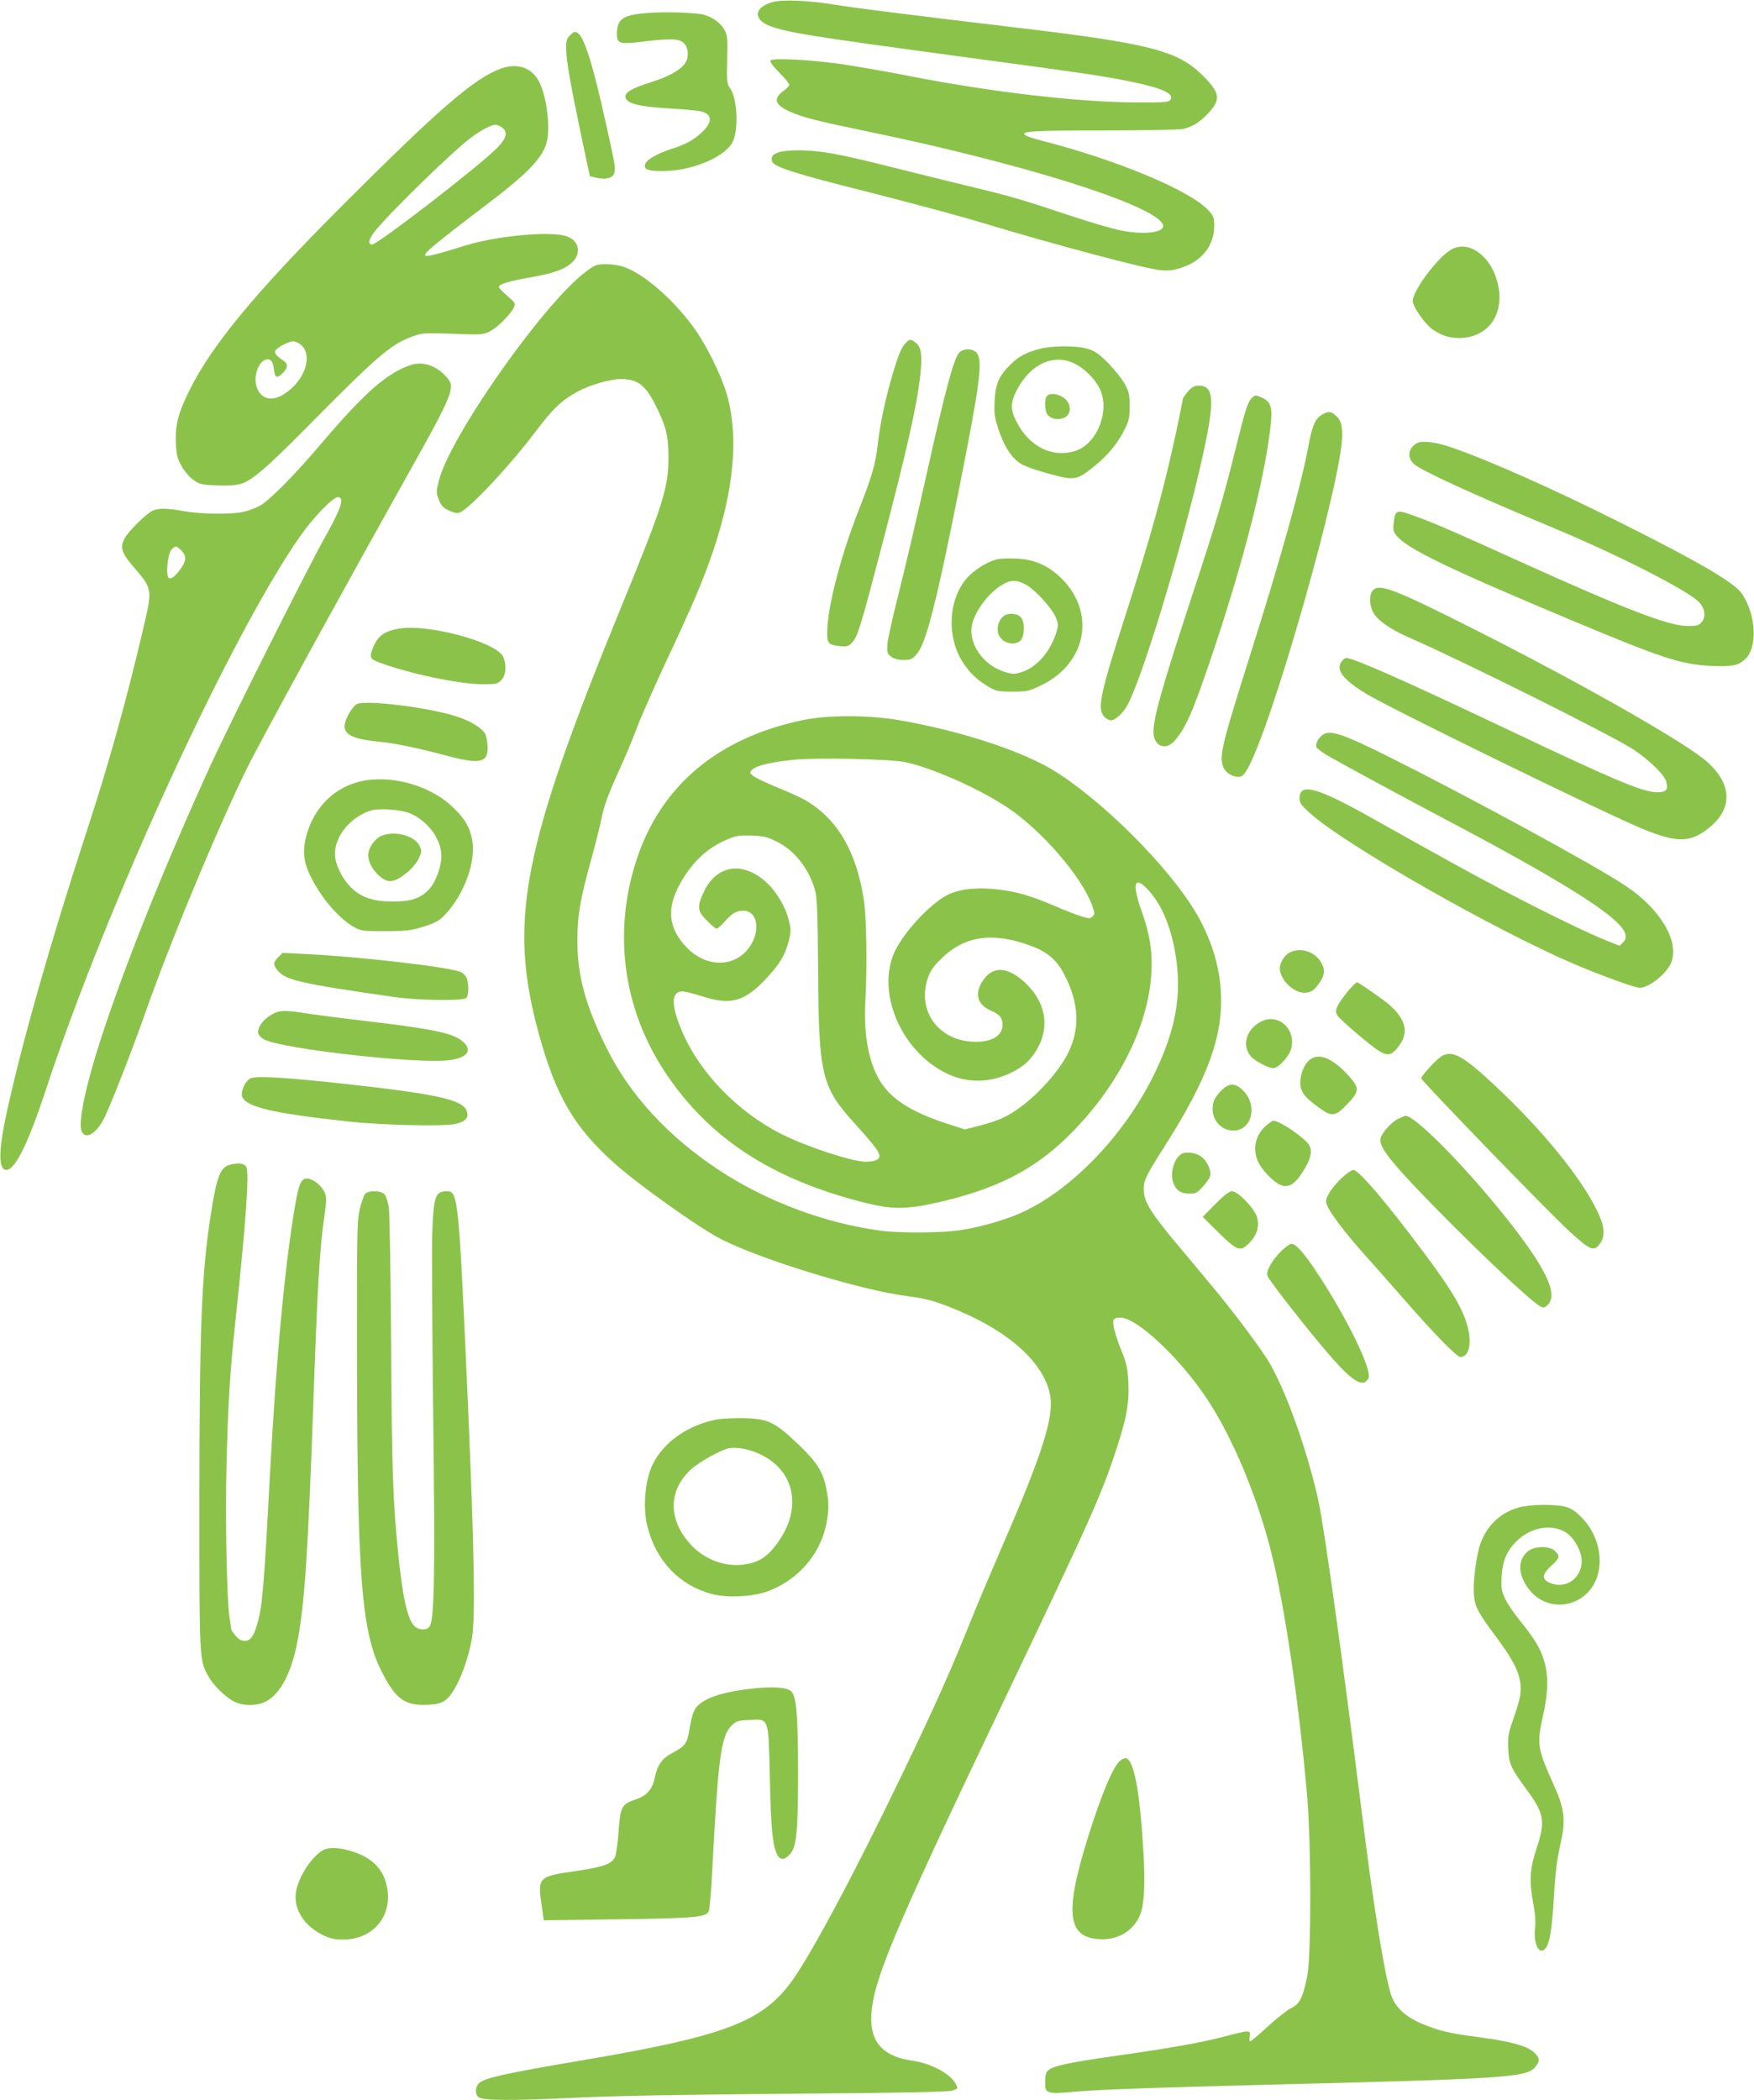<?xml version="1.0" standalone="no"?>
<!DOCTYPE svg PUBLIC "-//W3C//DTD SVG 20010904//EN"
 "http://www.w3.org/TR/2001/REC-SVG-20010904/DTD/svg10.dtd">
<svg version="1.0" xmlns="http://www.w3.org/2000/svg"
 width="1069pt" height="1280pt" viewBox="0 0 1069 1280"
 preserveAspectRatio="xMidYMid meet">
<g transform="translate(0,1280) scale(0.1,-0.1)"
fill="#8bc34a" stroke="none">
<path d="M4707 12787 c-112 -32 -119 -106 -13 -146 107 -40 254 -63 1126 -181
743 -100 884 -120 1040 -151 213 -42 298 -77 274 -116 -10 -16 -28 -18 -210
-17 -351 1 -875 62 -1379 160 -126 25 -304 56 -395 70 -195 30 -443 43 -454
25 -5 -7 16 -36 53 -73 34 -34 61 -67 61 -74 0 -7 -14 -22 -30 -34 -70 -50
-60 -88 33 -130 81 -36 168 -58 488 -124 926 -192 1709 -437 1783 -558 32 -52
-94 -73 -250 -43 -49 9 -188 50 -309 90 -303 101 -358 117 -615 179 -124 30
-342 84 -485 120 -316 79 -420 98 -550 100 -131 1 -187 -21 -169 -69 13 -33
138 -73 584 -185 256 -65 562 -147 680 -183 464 -140 1007 -285 1106 -294 48
-4 76 -1 129 17 122 41 195 135 195 252 0 52 -4 62 -34 95 -108 121 -567 312
-1026 428 -35 9 -73 22 -84 27 -51 28 27 33 474 33 245 0 461 4 480 9 59 14
103 42 152 94 81 86 75 126 -34 234 -151 149 -322 193 -1118 288 -663 79 -997
121 -1120 141 -165 27 -321 33 -383 16z"/>
<path d="M3934 12720 c-140 -12 -174 -37 -174 -128 0 -57 17 -63 155 -46 175
21 227 19 254 -10 28 -29 31 -85 6 -122 -26 -40 -102 -82 -205 -114 -120 -38
-162 -63 -158 -92 5 -38 82 -58 253 -68 83 -5 169 -12 192 -16 85 -13 92 -65
18 -133 -49 -45 -95 -70 -175 -96 -107 -34 -170 -74 -170 -106 0 -25 32 -33
123 -31 165 3 354 81 408 169 42 67 35 273 -12 336 -19 26 -20 39 -17 175 3
134 1 150 -18 182 -23 41 -71 75 -123 90 -51 14 -249 20 -357 10z"/>
<path d="M3475 12586 c-21 -21 -25 -35 -25 -79 0 -69 28 -228 93 -537 l52
-244 38 -9 c57 -14 104 -2 111 29 8 30 5 49 -45 274 -85 388 -138 558 -181
581 -14 8 -24 4 -43 -15z"/>
<path d="M3055 12383 c-164 -59 -381 -247 -980 -847 -522 -523 -784 -840 -920
-1114 -69 -139 -88 -212 -83 -323 3 -72 9 -94 35 -140 17 -31 48 -67 72 -84
38 -27 50 -30 142 -33 60 -3 117 0 143 8 69 19 157 94 411 351 419 424 506
500 635 547 63 23 71 24 248 18 174 -7 185 -6 227 14 45 22 129 106 148 149
10 21 6 27 -41 68 -29 25 -52 49 -52 54 0 17 62 36 195 59 143 25 216 52 258
97 49 53 35 122 -31 150 -87 38 -422 9 -625 -53 -281 -87 -294 -86 -177 12 47
39 168 133 270 210 269 202 368 300 399 396 27 82 7 273 -39 372 -44 92 -132
125 -235 89z m3 -359 c41 -28 30 -69 -36 -133 -123 -120 -721 -581 -754 -581
-26 0 -22 29 11 73 77 102 466 482 586 574 61 47 128 82 155 83 9 0 26 -7 38
-16z m-1223 -1326 c75 -66 22 -220 -104 -300 -79 -50 -148 -28 -169 52 -18 70
21 160 69 160 23 0 32 -15 39 -64 6 -49 19 -54 53 -20 33 33 34 57 3 77 -45
30 -58 48 -45 64 18 21 80 52 106 53 12 0 34 -10 48 -22z"/>
<path d="M8852 11283 c-81 -39 -242 -252 -242 -318 0 -34 76 -142 123 -174 56
-37 99 -51 161 -51 182 2 283 153 231 345 -42 156 -170 249 -273 198z"/>
<path d="M3574 11147 c-256 -188 -835 -1011 -900 -1279 -16 -64 -16 -70 1
-114 15 -39 25 -49 63 -66 34 -15 50 -18 67 -10 64 29 303 285 457 489 109
144 158 191 259 247 72 39 199 76 263 76 101 0 149 -36 211 -159 64 -128 78
-184 79 -311 1 -191 -31 -291 -285 -912 -608 -1483 -693 -1922 -505 -2609 104
-378 214 -567 459 -787 148 -133 520 -397 654 -465 248 -126 861 -313 1138
-347 113 -14 172 -31 310 -89 316 -134 519 -322 555 -513 25 -131 -46 -355
-289 -915 -72 -166 -148 -346 -170 -400 -140 -351 -236 -567 -446 -1003 -295
-613 -568 -1123 -682 -1271 -178 -234 -413 -321 -1258 -464 -477 -81 -600
-108 -636 -141 -23 -21 -25 -67 -3 -84 25 -22 195 -23 574 -5 241 12 664 20
1315 25 687 5 971 11 998 19 37 12 37 12 22 41 -32 62 -150 125 -262 141 -170
23 -253 105 -253 251 0 215 116 494 825 1978 523 1096 583 1230 678 1526 54
168 70 259 64 377 -4 85 -10 115 -37 182 -41 101 -61 175 -54 198 4 12 16 17
42 17 100 0 359 -242 524 -489 158 -236 309 -596 397 -946 82 -329 170 -928
218 -1485 25 -302 25 -968 0 -1095 -27 -130 -45 -168 -98 -193 -24 -12 -88
-62 -142 -112 -53 -49 -102 -90 -107 -90 -5 0 -7 13 -3 30 7 39 -4 39 -150 0
-149 -39 -322 -70 -667 -119 -292 -42 -381 -61 -412 -89 -13 -11 -18 -30 -18
-69 0 -49 2 -54 26 -63 18 -7 59 -7 124 0 138 14 499 27 1205 45 1450 36 1577
44 1631 107 31 38 30 53 -4 88 -39 39 -137 67 -312 91 -188 25 -239 35 -332
69 -134 49 -206 111 -233 203 -41 137 -107 552 -174 1092 -118 942 -231 1752
-267 1915 -67 298 -186 636 -291 824 -44 79 -220 316 -357 479 -51 62 -144
173 -206 247 -158 189 -202 257 -208 323 -5 68 5 91 121 273 277 435 368 693
346 976 -13 168 -77 347 -181 505 -203 309 -631 715 -903 855 -216 111 -549
213 -881 270 -185 31 -427 31 -579 0 -517 -107 -865 -398 -1014 -847 -146
-441 -85 -908 169 -1294 267 -406 653 -659 1225 -802 161 -40 246 -40 427 0
354 78 588 194 797 396 304 294 498 668 518 1001 8 132 -9 241 -58 378 -63
176 -46 226 43 128 80 -90 135 -221 163 -393 39 -240 1 -453 -126 -716 -187
-389 -529 -739 -848 -868 -91 -37 -224 -74 -331 -91 -111 -18 -371 -20 -493
-4 -338 45 -692 177 -982 367 -313 206 -546 459 -689 748 -128 258 -178 442
-177 655 0 152 17 249 82 484 28 100 58 222 68 271 13 64 40 138 93 255 42 91
95 217 118 280 23 63 107 252 185 420 162 345 219 480 281 661 125 370 155
682 90 934 -32 124 -132 328 -216 440 -123 165 -291 311 -411 356 -29 11 -75
19 -113 19 -59 0 -68 -3 -122 -43z m1946 -2992 c166 -37 447 -161 618 -275
209 -138 456 -424 518 -598 17 -46 17 -53 3 -67 -13 -14 -20 -14 -67 0 -29 9
-105 38 -169 66 -148 63 -232 87 -356 100 -126 13 -230 -1 -300 -39 -103 -56
-255 -220 -311 -335 -121 -249 35 -617 318 -751 120 -57 256 -56 381 3 85 39
139 91 177 169 63 128 37 262 -74 373 -114 114 -216 117 -277 8 -41 -73 -20
-134 58 -168 54 -23 71 -44 71 -88 0 -69 -75 -109 -190 -101 -209 15 -331 194
-265 388 14 41 33 70 79 115 142 141 312 167 543 83 113 -41 171 -93 222 -202
88 -183 81 -349 -20 -507 -91 -141 -244 -284 -364 -340 -33 -16 -99 -38 -148
-50 l-87 -22 -114 37 c-207 68 -325 142 -395 246 -74 112 -109 289 -97 500 12
206 7 508 -9 615 -46 298 -161 494 -359 610 -23 13 -93 45 -156 71 -134 55
-182 82 -177 98 11 34 103 60 267 76 142 14 593 4 680 -15z m-788 -483 c115
-56 206 -176 239 -312 9 -40 13 -167 15 -460 3 -654 20 -723 224 -948 155
-171 172 -200 131 -222 -11 -5 -40 -10 -64 -10 -82 0 -363 92 -515 169 -265
134 -496 372 -603 621 -63 146 -70 229 -20 245 22 7 46 2 154 -31 162 -50 244
-26 369 104 88 93 123 150 145 237 15 60 15 70 -1 132 -18 76 -77 174 -137
227 -143 130 -301 105 -379 -58 -43 -92 -41 -118 19 -177 26 -27 53 -49 58
-49 6 0 28 19 49 43 47 52 70 66 112 67 99 1 111 -147 20 -246 -94 -102 -252
-93 -362 21 -107 110 -124 226 -53 367 73 143 171 239 303 294 50 21 72 24
144 22 73 -3 95 -8 152 -36z"/>
<path d="M5520 10710 c-25 -25 -44 -70 -80 -191 -42 -141 -78 -311 -90 -424
-14 -124 -35 -196 -115 -400 -101 -254 -183 -559 -192 -715 -6 -100 0 -110 77
-118 43 -4 52 -1 74 23 33 36 47 79 177 575 159 607 218 872 238 1056 13 118
6 169 -27 194 -31 25 -37 25 -62 0z"/>
<path d="M6325 10671 c-82 -24 -119 -45 -170 -96 -67 -67 -88 -115 -93 -218
-4 -76 -1 -100 23 -172 32 -100 76 -170 130 -207 25 -17 89 -41 174 -64 160
-44 172 -42 276 41 87 70 146 141 188 225 28 57 32 75 32 145 0 70 -4 87 -30
135 -16 30 -62 87 -101 127 -58 58 -82 75 -125 87 -71 22 -226 20 -304 -3z
m220 -85 c62 -29 126 -92 157 -154 66 -134 -16 -340 -151 -381 -141 -42 -279
28 -357 181 -37 72 -36 118 6 196 82 154 220 217 345 158z"/>
<path d="M6382 10388 c-19 -19 -15 -102 6 -120 25 -22 59 -28 93 -16 54 19 51
95 -4 128 -36 22 -77 26 -95 8z"/>
<path d="M5846 10651 c-33 -36 -85 -229 -196 -729 -61 -273 -140 -609 -175
-747 -35 -137 -65 -274 -67 -304 -3 -48 0 -55 23 -73 17 -13 43 -20 74 -20 42
-1 52 3 80 33 59 65 122 313 269 1054 117 590 135 730 102 780 -21 32 -83 35
-110 6z"/>
<path d="M2505 10576 c-143 -46 -281 -167 -540 -471 -170 -201 -329 -362 -385
-389 -25 -13 -67 -29 -95 -35 -68 -17 -262 -15 -365 4 -99 18 -148 19 -185 5
-38 -14 -153 -128 -177 -173 -26 -53 -17 -85 45 -159 130 -152 128 -140 67
-402 -104 -442 -208 -814 -346 -1236 -216 -662 -382 -1246 -478 -1677 -56
-250 -58 -373 -7 -373 53 0 134 164 241 490 374 1132 1116 2747 1545 3366 81
117 203 244 234 244 43 0 21 -68 -80 -247 -103 -183 -577 -1128 -694 -1383
-287 -629 -527 -1228 -674 -1683 -92 -285 -136 -501 -113 -552 25 -55 93 -11
141 89 47 100 173 422 251 646 165 468 494 1249 652 1550 203 383 590 1087
978 1780 168 299 220 404 227 458 4 33 1 44 -27 76 -60 67 -143 96 -215 72z
m-1400 -1131 c33 -32 31 -63 -5 -113 -36 -51 -68 -70 -76 -47 -13 32 1 143 20
164 24 27 32 26 61 -4z"/>
<path d="M7241 10415 c-17 -20 -31 -39 -31 -43 0 -4 -18 -90 -39 -192 -76
-357 -158 -653 -322 -1162 -144 -448 -163 -539 -119 -586 12 -12 29 -22 40
-22 29 0 78 47 106 101 107 212 376 1121 474 1604 52 258 42 335 -44 335 -26
0 -41 -8 -65 -35z"/>
<path d="M7627 10372 c-24 -26 -40 -79 -97 -309 -66 -269 -116 -441 -255 -863
-191 -582 -245 -770 -245 -861 0 -86 74 -117 128 -54 69 78 108 167 222 502
173 511 302 994 350 1314 31 207 26 244 -35 274 -42 19 -48 19 -68 -3z"/>
<path d="M8054 10271 c-38 -23 -57 -67 -79 -186 -44 -238 -169 -688 -360
-1290 -164 -519 -182 -594 -163 -660 10 -37 50 -67 90 -69 27 -1 35 5 59 45
147 248 579 1766 579 2035 0 70 -10 99 -44 126 -27 23 -44 22 -82 -1z"/>
<path d="M8635 10099 c-52 -30 -60 -85 -20 -125 38 -38 360 -186 835 -384 405
-168 835 -387 905 -460 36 -37 43 -88 17 -120 -18 -22 -28 -25 -89 -25 -115 1
-381 104 -1018 392 -402 183 -526 236 -644 279 -110 40 -118 38 -127 -42 -5
-41 -2 -54 16 -77 63 -80 318 -203 1065 -516 554 -232 668 -270 852 -279 127
-6 165 1 207 39 79 69 70 271 -17 400 -45 68 -267 197 -737 432 -413 207 -797
378 -1030 459 -95 34 -185 45 -215 27z"/>
<path d="M6075 9391 c-51 -13 -115 -50 -161 -93 -132 -122 -153 -369 -45 -536
42 -64 88 -108 158 -149 44 -25 57 -28 143 -28 89 0 100 2 173 37 284 136 340
453 116 663 -77 72 -161 107 -267 111 -48 2 -100 0 -117 -5z m186 -159 c60
-39 155 -145 175 -198 15 -40 15 -47 0 -94 -37 -114 -118 -206 -207 -235 -44
-15 -54 -15 -101 -1 -119 34 -208 144 -208 254 1 118 159 302 260 302 22 0 53
-11 81 -28z"/>
<path d="M6119 9047 c-45 -34 -52 -105 -14 -142 33 -34 97 -35 119 -3 23 33
21 113 -4 138 -23 23 -76 26 -101 7z"/>
<path d="M8367 9202 c-23 -25 -22 -89 1 -132 26 -49 100 -102 208 -150 347
-152 1260 -608 1381 -689 97 -65 188 -154 198 -194 12 -48 3 -62 -43 -65 -85
-6 -243 59 -942 391 -620 294 -921 427 -965 427 -8 0 -22 -11 -31 -25 -33 -50
15 -110 156 -195 149 -91 1468 -735 1687 -824 210 -86 293 -82 411 19 132 114
125 257 -19 388 -124 115 -770 482 -1434 817 -479 241 -569 276 -608 232z"/>
<path d="M2432 8969 c-89 -15 -128 -43 -157 -112 -26 -62 -21 -73 38 -95 179
-67 488 -132 629 -132 81 0 91 2 113 25 30 29 34 98 10 145 -46 89 -458 199
-633 169z"/>
<path d="M2174 8509 c-12 -6 -34 -33 -48 -59 -61 -111 -19 -150 182 -170 102
-10 232 -37 412 -85 201 -54 254 -44 252 49 0 26 -6 61 -12 77 -17 40 -89 85
-185 115 -171 54 -549 100 -601 73z"/>
<path d="M8070 8327 c-30 -15 -55 -58 -47 -80 3 -8 34 -32 69 -52 65 -39 463
-254 673 -365 782 -412 1116 -624 1141 -723 5 -22 2 -34 -14 -50 l-21 -21 -73
29 c-107 41 -384 176 -639 310 -208 110 -330 177 -808 445 -328 184 -431 211
-431 114 0 -27 11 -42 63 -89 210 -191 1132 -717 1620 -924 163 -69 362 -141
390 -141 58 0 167 88 193 155 49 130 -66 324 -276 465 -185 124 -936 533
-1446 788 -266 133 -348 162 -394 139z"/>
<path d="M2181 8034 c-163 -44 -284 -178 -321 -357 -16 -80 -5 -147 40 -232
67 -130 172 -249 265 -299 36 -19 55 -21 185 -21 130 1 154 4 233 28 74 24 94
35 130 73 116 123 189 323 165 454 -14 77 -42 126 -112 195 -143 142 -395 210
-585 159z m321 -192 c108 -48 188 -158 188 -259 0 -64 -32 -153 -71 -198 -52
-59 -110 -79 -224 -79 -120 0 -192 24 -254 84 -47 45 -88 121 -97 178 -18 112
72 239 205 289 53 20 193 11 253 -15z"/>
<path d="M2324 7706 c-34 -15 -68 -57 -77 -97 -10 -40 10 -92 50 -133 62 -62
99 -61 181 4 30 24 60 59 73 86 20 43 21 48 6 79 -30 63 -153 95 -233 61z"/>
<path d="M7858 6994 c-30 -16 -58 -61 -58 -94 0 -69 81 -150 149 -150 43 1 59
12 95 64 31 46 33 80 6 124 -40 65 -128 91 -192 56z"/>
<path d="M1696 6967 c-31 -31 -32 -46 -6 -79 47 -61 139 -82 711 -164 144 -21
422 -25 441 -6 14 14 16 71 5 114 -4 16 -20 34 -36 43 -58 30 -608 94 -948
111 l-141 7 -26 -26z"/>
<path d="M8206 6748 c-64 -82 -74 -108 -53 -139 23 -31 204 -186 255 -216 53
-31 77 -24 122 38 57 79 36 159 -63 246 -31 27 -149 110 -193 136 -7 4 -35
-24 -68 -65z"/>
<path d="M1681 6629 c-66 -26 -118 -90 -106 -130 4 -10 19 -26 35 -34 112 -58
939 -151 1128 -126 112 14 145 61 81 115 -60 51 -184 76 -609 126 -146 17
-305 38 -355 46 -103 16 -140 17 -174 3z"/>
<path d="M7685 6574 c-92 -48 -119 -149 -58 -216 23 -25 106 -68 132 -68 32 0
97 70 110 118 33 119 -79 221 -184 166z"/>
<path d="M8784 6362 c-33 -21 -126 -123 -122 -134 10 -25 775 -815 906 -935
127 -115 146 -123 184 -71 32 46 28 102 -15 193 -99 207 -337 500 -630 773
-191 179 -257 215 -323 174z"/>
<path d="M7970 6330 c-36 -39 -56 -123 -40 -166 15 -39 34 -59 104 -111 83
-62 105 -59 178 19 75 79 75 97 6 174 -106 115 -192 144 -248 84z"/>
<path d="M1528 6229 c-30 -11 -62 -79 -53 -110 21 -65 185 -104 650 -154 199
-22 574 -31 648 -15 67 14 89 41 69 85 -30 66 -199 101 -782 164 -325 35 -494
45 -532 30z"/>
<path d="M7446 6157 c-19 -19 -40 -46 -46 -61 -34 -92 25 -186 117 -186 115 0
151 158 56 247 -46 44 -81 43 -127 0z"/>
<path d="M8518 5980 c-40 -22 -96 -83 -104 -117 -11 -42 39 -114 206 -291 272
-288 698 -696 767 -733 21 -11 26 -10 46 9 66 66 -13 228 -259 537 -251 314
-551 617 -608 615 -6 -1 -27 -10 -48 -20z"/>
<path d="M7716 5940 c-43 -38 -66 -87 -66 -139 0 -56 20 -101 71 -156 101
-109 158 -98 238 46 32 57 38 97 21 129 -23 42 -180 150 -219 150 -6 0 -26
-14 -45 -30z"/>
<path d="M7204 5769 c-46 -23 -74 -113 -55 -172 17 -50 43 -70 97 -71 41 -1
49 3 84 41 22 23 42 53 46 67 8 32 -21 93 -56 118 -31 23 -88 31 -116 17z"/>
<path d="M1405 5703 c-62 -15 -84 -71 -120 -303 -57 -365 -69 -683 -70 -1750
0 -963 0 -965 52 -1061 30 -56 103 -129 158 -158 56 -29 146 -29 200 2 84 47
149 170 185 349 46 228 67 544 100 1473 24 691 38 934 66 1127 14 95 15 122 5
146 -17 41 -61 80 -98 88 -44 9 -60 -20 -83 -154 -63 -360 -117 -940 -155
-1652 -37 -697 -46 -805 -79 -913 -21 -71 -41 -97 -75 -97 -20 0 -37 9 -55 31
-14 17 -26 34 -26 37 0 4 -5 34 -10 67 -18 102 -28 625 -19 955 10 375 21 555
55 870 64 602 84 892 65 928 -12 22 -45 27 -96 15z"/>
<path d="M8176 5620 c-30 -28 -64 -70 -77 -94 -21 -39 -21 -46 -9 -76 20 -47
111 -167 221 -290 52 -58 161 -181 243 -275 186 -213 324 -355 347 -355 47 0
68 69 49 162 -25 117 -92 233 -275 478 -228 305 -394 500 -427 500 -10 0 -43
-23 -72 -50z"/>
<path d="M2226 5525 c-8 -8 -23 -50 -33 -93 -17 -71 -18 -138 -17 -897 1
-1341 27 -1678 149 -1920 80 -160 136 -205 254 -205 105 0 138 15 182 82 48
75 95 206 115 322 22 123 15 535 -25 1451 -54 1222 -59 1275 -125 1275 -72 0
-82 -27 -91 -235 -4 -94 -1 -598 5 -1120 12 -949 8 -1243 -20 -1294 -15 -29
-70 -28 -97 2 -41 44 -71 183 -97 449 -31 310 -38 499 -42 1258 -3 426 -9 804
-14 839 -5 35 -17 72 -26 82 -21 24 -96 26 -118 4z"/>
<path d="M7407 5462 l-77 -78 98 -97 c114 -112 131 -117 186 -62 47 47 63 101
47 158 -17 54 -116 157 -152 157 -17 0 -48 -23 -102 -78z"/>
<path d="M7811 5178 c-58 -58 -95 -122 -87 -152 7 -27 275 -368 402 -511 124
-139 184 -172 214 -115 26 49 -136 379 -321 656 -75 112 -122 164 -148 164 -9
0 -36 -19 -60 -42z"/>
<path d="M4373 4150 c-173 -31 -324 -134 -393 -270 -49 -97 -64 -266 -34 -384
53 -210 197 -360 395 -411 88 -23 240 -17 329 14 186 65 326 221 365 408 18
86 18 140 0 226 -21 102 -57 157 -172 267 -141 134 -182 154 -328 157 -60 1
-133 -2 -162 -7z m228 -199 c250 -96 302 -355 116 -582 -54 -67 -107 -95 -193
-105 -116 -12 -236 36 -318 127 -137 152 -133 332 11 459 45 39 155 102 213
121 38 12 108 4 171 -20z"/>
<path d="M9260 3614 c-116 -31 -201 -113 -240 -229 -24 -75 -44 -232 -37 -306
6 -71 26 -108 131 -249 103 -137 145 -217 152 -291 6 -61 -1 -95 -46 -224 -27
-78 -31 -101 -28 -170 4 -94 16 -121 112 -251 108 -146 116 -194 60 -361 -41
-124 -45 -197 -18 -341 11 -57 14 -107 9 -148 -10 -100 32 -169 69 -111 22 34
35 117 46 297 10 172 19 235 46 359 26 117 16 195 -41 321 -107 238 -110 259
-70 438 31 137 33 245 5 333 -23 75 -57 132 -147 243 -36 44 -77 105 -91 135
-21 46 -24 63 -20 135 6 98 34 161 100 222 87 80 211 98 296 42 47 -32 92
-114 92 -170 0 -107 -97 -175 -193 -135 -52 22 -50 52 8 105 51 46 54 60 22
90 -35 33 -125 31 -166 -3 -62 -53 -61 -137 4 -226 67 -93 187 -124 291 -75
178 83 193 348 30 512 -38 37 -64 54 -98 62 -63 16 -211 14 -278 -4z"/>
<path d="M4592 2510 c-191 -20 -309 -60 -352 -120 -14 -19 -27 -62 -36 -117
-15 -98 -25 -112 -103 -154 -66 -35 -94 -73 -110 -152 -16 -74 -49 -111 -121
-135 -81 -27 -90 -45 -100 -196 -5 -70 -15 -139 -22 -154 -20 -41 -70 -60
-227 -83 -244 -35 -245 -36 -219 -218 l12 -84 446 6 c475 6 545 13 560 50 5
12 14 117 20 232 37 709 54 837 121 901 27 26 38 29 109 32 118 6 113 19 122
-353 6 -303 17 -414 44 -466 18 -36 43 -37 77 -1 42 44 51 137 51 512 -1 347
-10 450 -42 483 -24 23 -107 30 -230 17z"/>
<path d="M6827 2070 c-37 -30 -94 -157 -164 -367 -179 -542 -170 -710 38 -721
110 -7 206 50 246 145 26 63 33 176 23 366 -21 375 -56 572 -105 591 -8 3 -25
-4 -38 -14z"/>
<path d="M1964 1522 c-76 -49 -154 -177 -162 -267 -8 -97 54 -191 160 -245 51
-25 73 -30 132 -30 186 1 305 152 262 332 -22 96 -86 162 -192 199 -87 31
-162 35 -200 11z"/>
</g>
</svg>
